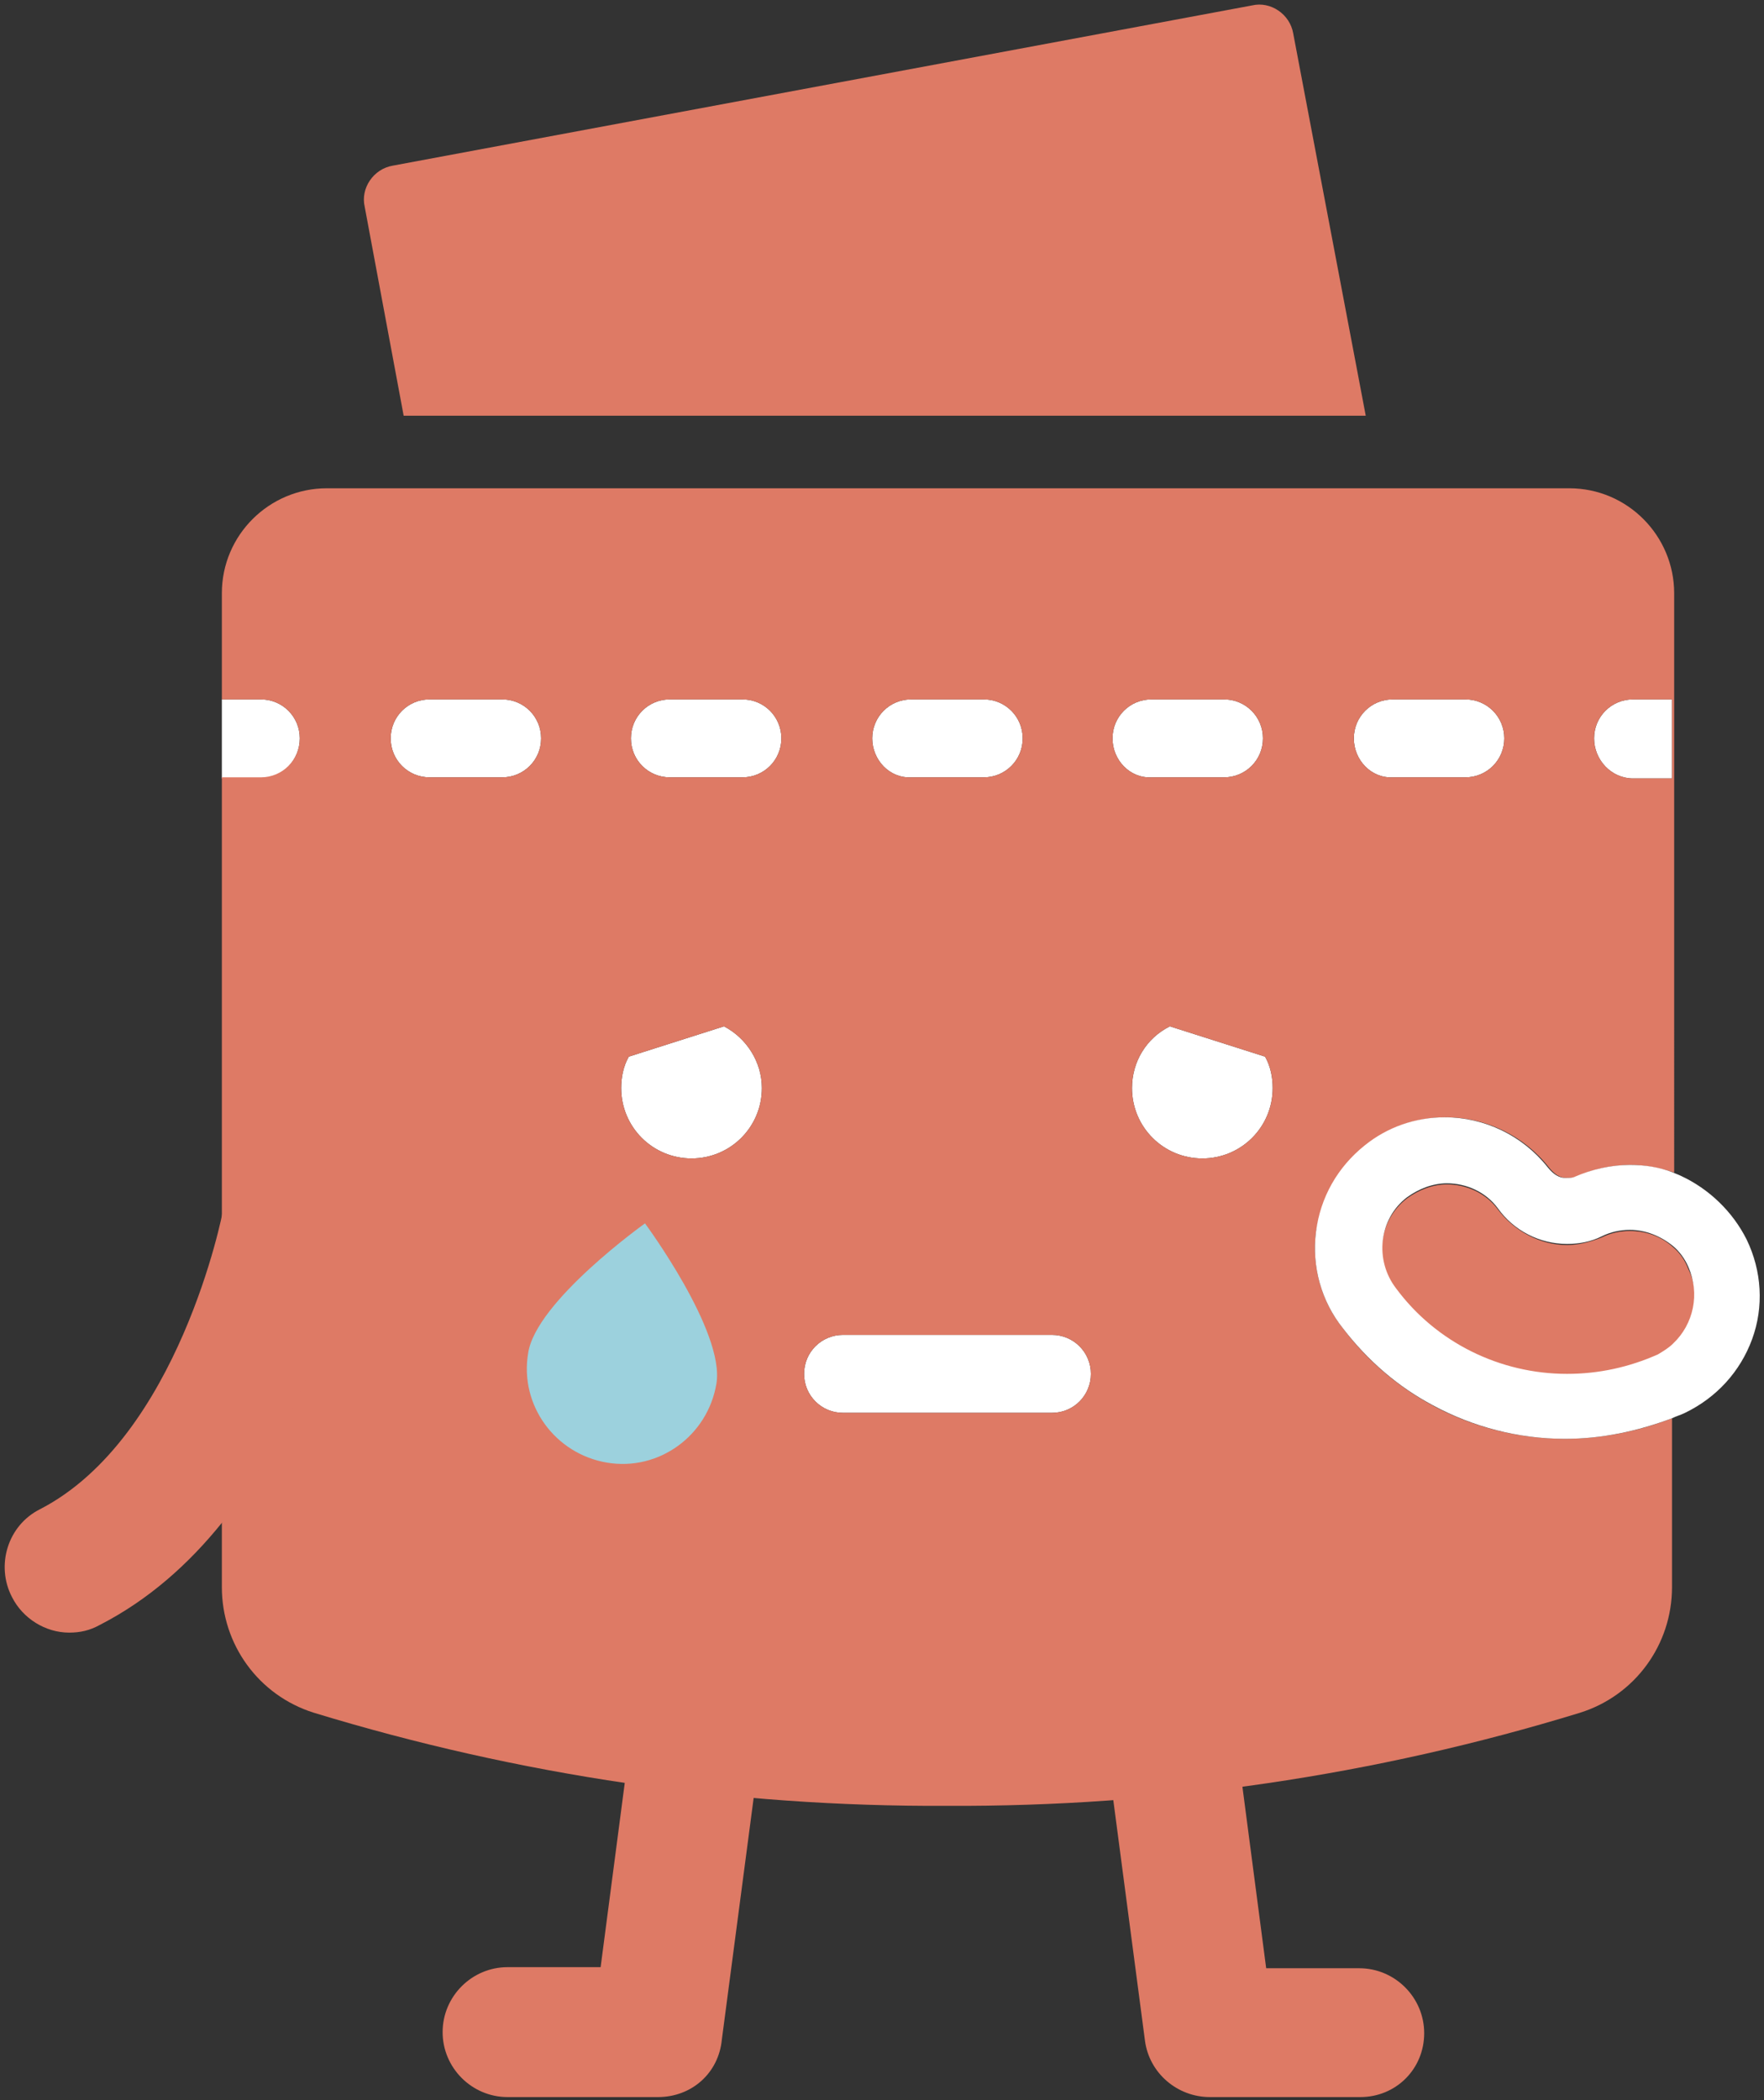 <svg version="1.1" id="レイヤー_1" xmlns="http://www.w3.org/2000/svg" x="0" y="0" width="163" height="194" viewBox="0 0 163 194" xml:space="preserve"><rect x="0" y="0" width="163" height="194" fill="#333333" stroke="none"/><style>.st0{fill:#fff}.st1{fill:#de7a65}</style><path class="st0" d="M147.3 68.2c0-2 1.6-3.6 3.6-3.6h3.6v7.3h-3.6c-2 0-3.6-1.7-3.6-3.7zm-119.6 0c0 2-1.6 3.7-3.6 3.7h-3.6v-7.3h3.6c2 0 3.6 1.6 3.6 3.6zm97.4 0c0-2 1.6-3.6 3.6-3.6h6.7c2 0 3.6 1.6 3.6 3.6s-1.6 3.6-3.6 3.6h-6.7c-2 .1-3.6-1.6-3.6-3.6zm-44.5 0c0-2 1.6-3.6 3.6-3.6h6.7c2 0 3.6 1.6 3.6 3.6s-1.6 3.6-3.6 3.6h-6.7c-2 .1-3.6-1.6-3.6-3.6zm-30.6 0c0 2-1.6 3.6-3.6 3.6h-6.7c-2 0-3.6-1.6-3.6-3.6s1.6-3.6 3.6-3.6h6.7c2 0 3.6 1.6 3.6 3.6zM63.9 107c-3.6 0-6.5-2.9-6.5-6.5 0-1 .2-2 .7-2.9l8.8-2.8c2.1 1.1 3.5 3.3 3.5 5.7 0 3.6-2.9 6.5-6.5 6.5zm8.3-38.8c0 2-1.6 3.6-3.6 3.6h-6.7c-2 0-3.6-1.6-3.6-3.6s1.6-3.6 3.6-3.6h6.7c2 0 3.6 1.6 3.6 3.6zm25 62.3H77.9c-2 0-3.6-1.6-3.6-3.6s1.6-3.6 3.6-3.6h19.3c2 0 3.6 1.6 3.6 3.6s-1.6 3.6-3.6 3.6zm5.6-62.3c0-2 1.6-3.6 3.6-3.6h6.7c2 0 3.6 1.6 3.6 3.6s-1.6 3.6-3.6 3.6h-6.7c-2 .1-3.6-1.6-3.6-3.6zm8.3 38.8c-3.6 0-6.5-2.9-6.5-6.5 0-2.4 1.3-4.6 3.5-5.7l8.8 2.8c.5.9.7 1.9.7 2.9 0 3.6-2.9 6.5-6.5 6.5z"/><path class="st1" d="M126.2 105.8c2.1-1.7 4.7-2.6 7.4-2.6 3.7 0 7.2 1.7 9.5 4.6.8 1 1.4 1 1.7 1s.5 0 .8-.1c1.6-.7 3.3-1.1 5.1-1.1 1.4 0 2.7.3 4 .7V54.8c0-5.3-4.3-9.7-9.7-9.7H30.2c-5.3 0-9.7 4.3-9.7 9.7v9.8h3.6c2 0 3.6 1.6 3.6 3.6s-1.6 3.6-3.6 3.6h-3.6v74.8c0 5.3 3.4 10 8.5 11.6 19 5.8 38.7 8.7 58.5 8.6 19.8.1 39.6-2.8 58.5-8.6 5.1-1.6 8.5-6.3 8.5-11.6V131c-3.1 1.2-6.5 1.9-9.9 1.9-8.1 0-15.7-3.8-20.5-10.2-2-2.5-2.9-5.7-2.5-8.9.5-3.1 2.1-6 4.6-8zm21.1-37.6c0-2 1.6-3.6 3.6-3.6h3.6v7.3h-3.6c-2 0-3.6-1.7-3.6-3.7zm-22.2 0c0-2 1.6-3.6 3.6-3.6h6.7c2 0 3.6 1.6 3.6 3.6s-1.6 3.6-3.6 3.6h-6.7c-2 .1-3.6-1.6-3.6-3.6zm-44.5 0c0-2 1.6-3.6 3.6-3.6h6.7c2 0 3.6 1.6 3.6 3.6s-1.6 3.6-3.6 3.6h-6.7c-2 .1-3.6-1.6-3.6-3.6zm-30.6 0c0 2-1.6 3.6-3.6 3.6h-6.7c-2 0-3.6-1.6-3.6-3.6s1.6-3.6 3.6-3.6h6.7c2 0 3.6 1.6 3.6 3.6zM63.9 107c-3.6 0-6.5-2.9-6.5-6.5 0-1 .2-2 .7-2.9l8.8-2.8c2.1 1.1 3.5 3.3 3.5 5.7 0 3.6-2.9 6.5-6.5 6.5zm8.3-38.8c0 2-1.6 3.6-3.6 3.6h-6.7c-2 0-3.6-1.6-3.6-3.6s1.6-3.6 3.6-3.6h6.7c2 0 3.6 1.6 3.6 3.6zm25 62.3H77.9c-2 0-3.6-1.6-3.6-3.6s1.6-3.6 3.6-3.6h19.3c2 0 3.6 1.6 3.6 3.6s-1.6 3.6-3.6 3.6zm5.6-62.3c0-2 1.6-3.6 3.6-3.6h6.7c2 0 3.6 1.6 3.6 3.6s-1.6 3.6-3.6 3.6h-6.7c-2 .1-3.6-1.6-3.6-3.6zm8.3 38.8c-3.6 0-6.5-2.9-6.5-6.5 0-2.4 1.3-4.6 3.5-5.7l8.8 2.8c.5.9.7 1.9.7 2.9 0 3.6-2.9 6.5-6.5 6.5z"/><path class="st1" d="M154.6 115.2c-1.1-1-2.5-1.5-4-1.5-.9 0-1.8.2-2.6.6-1 .4-2.1.7-3.2.7-2.5 0-4.9-1.3-6.4-3.3-1.1-1.5-2.9-2.3-4.7-2.3-1.3 0-2.6.5-3.7 1.3-2.6 2-3.1 5.8-1 8.4 3.7 5 9.6 7.9 15.8 7.9 2.9 0 5.8-.6 8.4-1.8.5-.3 1-.6 1.4-1 2-1.8 2.6-4.6 1.4-7-.3-.8-.8-1.5-1.4-2z"/><path class="st0" d="M161.4 114.5c-1.3-2.6-3.5-4.7-6.1-5.9-.2-.1-.5-.2-.7-.3-1.3-.5-2.6-.7-4-.7-1.7 0-3.5.4-5.1 1.1-.2.1-.5.1-.8.1s-.9 0-1.7-1c-2.3-2.9-5.8-4.6-9.5-4.6-2.7 0-5.3.9-7.4 2.6-2.5 2-4.1 4.8-4.5 8s.5 6.4 2.5 8.9c2.3 3 5.1 5.4 8.3 7.1 3.7 2 7.9 3.1 12.2 3.1 3.4 0 6.7-.7 9.9-1.9.4-.2.8-.3 1.2-.5 2.9-1.4 5.1-3.8 6.2-6.8 1.1-3 .9-6.3-.5-9.2zm-6.8 9.6c-.4.4-.9.7-1.4 1-2.7 1.2-5.5 1.8-8.4 1.8-6.2 0-12.1-2.9-15.8-7.9-2-2.6-1.6-6.4 1-8.4 1.1-.8 2.4-1.3 3.7-1.3 1.8 0 3.6.8 4.7 2.3 1.5 2.1 3.9 3.3 6.4 3.3 1.1 0 2.2-.2 3.2-.7.8-.4 1.7-.6 2.6-.6 1.5 0 2.9.6 4 1.5.6.5 1.1 1.2 1.4 1.9 1.1 2.5.5 5.3-1.4 7.1z"/><path id="パス_3017" class="st1" d="M60.8 193.7H46.9c-3.3 0-6-2.7-6-6s2.7-6 6-6h8.6l3-22.9c.4-3.3 3.4-5.6 6.7-5.2 3.3.4 5.6 3.4 5.2 6.7l-3.7 28.1c-.3 3.1-2.8 5.3-5.9 5.3z"/><path id="パス_3018" class="st1" d="M125.7 193.7h-13.9c-3 0-5.6-2.2-6-5.2l-3.7-28.1c-.4-3.3 1.9-6.3 5.2-6.7 3.3-.4 6.3 1.9 6.7 5.2l3 22.9h8.6c3.3 0 6 2.7 6 6s-2.6 5.9-5.9 5.9z"/><path id="パス_3019" class="st1" d="M6.4 150.8c-2.2 0-4.3-1.3-5.3-3.3-1.5-2.9-.4-6.6 2.6-8.1 12.8-6.6 16.9-27.4 16.9-27.6.6-3.3 3.7-5.4 7-4.8 3.3.6 5.4 3.7 4.8 7-.2 1.1-5 26.8-23.2 36.1-.9.5-1.8.7-2.8.7z"/><path id="パス_3022" d="M48.8 125c-.8 4.8 2.5 9.3 7.3 10.1 4.8.8 9.3-2.5 10.1-7.3.8-4.8-6.6-14.8-6.6-14.8s-10.1 7.2-10.8 12z" fill="#9cd1dd"/><path class="st1" d="M119.5 3.1c-.3-1.8-2.1-3-3.8-2.6L36.3 15.3c-1.8.3-3 2.1-2.6 3.8l3.6 19.3h88.9l-6.7-35.3z"/></svg>